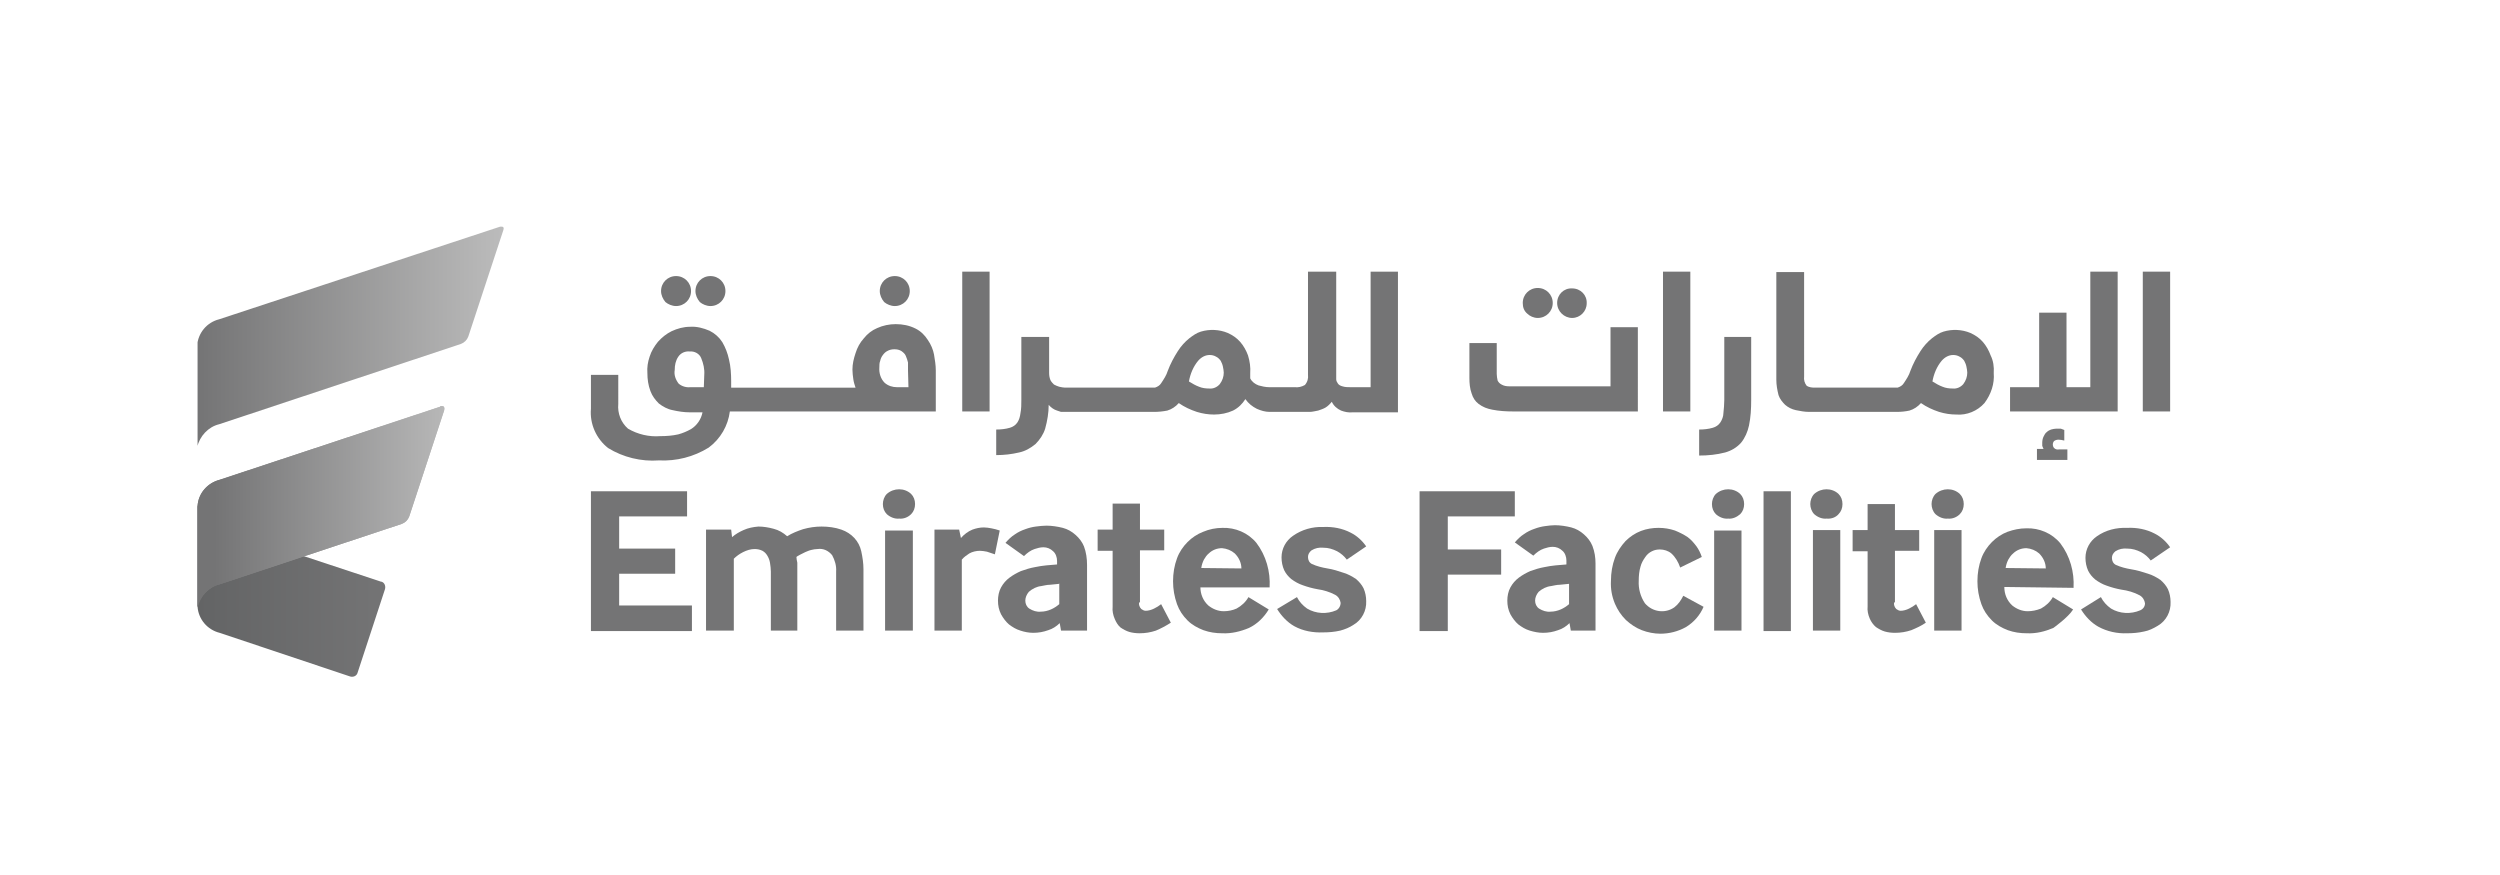 <?xml version="1.0" encoding="utf-8"?>
<!-- Generator: Adobe Illustrator 23.0.1, SVG Export Plug-In . SVG Version: 6.00 Build 0)  -->
<svg version="1.1" id="Layer_1" xmlns="http://www.w3.org/2000/svg" xmlns:xlink="http://www.w3.org/1999/xlink" x="0px" y="0px"
	 viewBox="0 0 566.9 198.4" style="enable-background:new 0 0 566.9 198.4;" xml:space="preserve">
<style type="text/css">
	.st0{fill:#747475;}
	.st1{clip-path:url(#SVGID_2_);}
	.st2{fill:url(#SVGID_3_);}
	.st3{fill:url(#SVGID_4_);}
	.st4{clip-path:url(#SVGID_7_);}
	.st5{fill:url(#SVGID_8_);}
</style>
<g>
	<g>
		<path class="st0" d="M829.3,131.8c-0.2,2.1,0.1,4.1,0.8,5.8c0.7,1.8,1.7,3.3,3,4.6c1.3,1.3,2.8,2.3,4.7,3.1
			c1.8,0.7,3.7,1.1,5.8,1.1c2.3,0,4.5-0.4,6.5-1.3c2-0.9,4.1-2.1,6.2-3.8l4.5,5.7c-2.5,1.9-5.9,4-8.8,5.1c-2.8,1.1-5.9,1.6-9.2,1.6
			c-3.3,0-6.3-0.6-9.1-1.7c-2.7-1.1-5-2.7-7-4.8c-1.9-2.1-3.4-4.5-4.5-7.3c-1.1-2.8-1.6-5.9-1.6-9.2c0-3.2,0.5-6.2,1.5-8.9
			c1-2.7,2.4-5,4.2-7c1.8-2,3.9-3.5,6.5-4.6c2.5-1.1,5.3-1.6,8.4-1.6c2.3,0,4.6,0.4,6.9,1.3c2.3,0.9,4.4,2.2,6.3,4.1
			c1.8,1.9,3.4,4.3,4.5,7.2c1.2,2.9,1.8,6.5,1.8,10.5H829.3z M848,118.4c-1.7-1.7-4-2.5-6.8-2.5c-2.8,0-5.1,0.8-7.1,2.5
			c-1.9,1.7-3.3,4-3.9,6.9h21.2C850.9,122.4,849.7,120.1,848,118.4"/>
		<path class="st0" d="M916.2,151.5l6.6,2.3v-33.9c0-2.5-0.5-4.5-1.4-6c-1-1.6-2.1-2.8-3.6-3.7c-1.4-0.9-2.9-1.6-4.6-1.9
			c-0.4-0.1-1.6-0.2-1.9-0.2c-15-0.7-16.7,10.7-16.7,10.7c2.1-1.5,4.3-2.5,6.6-3.1c2.3-0.6,4.4-0.9,6.4-0.9c2.3,0,4,0.5,5.2,1.6
			c1.2,1.1,1.8,2.6,1.8,4.6v3.3c-3.1-0.1-6.1,0.1-9,0.5c-2.9,0.4-5.5,1.1-7.8,2.2c-2.3,1.1-4.1,2.7-5.5,4.7c-1.4,2-2.2,4.5-2.1,7.9
			c0.1,1.6,0.3,3.2,1,4.8c0.7,1.6,1.6,3,2.8,4.3c1.2,1.3,2.5,2.3,4.1,3.1c0,0,3.2,2,9.2,1.9C913,153.4,916.2,151.5,916.2,151.5
			 M900.4,144c-1.1-1.3-1.7-2.8-1.7-4.7c0-1.8,0.4-3.2,1.3-4.4c0.9-1.1,2.1-2,3.5-2.6c1.5-0.6,3.2-1,5.1-1.2c1.9-0.2,3.9-0.2,6-0.2
			l0,13.2C905.2,148.9,900.4,144,900.4,144"/>
		<path class="st0" d="M976.6,151.5l6.6,2.3v-33.9c0-2.5-0.5-4.5-1.4-6c-1-1.6-2.1-2.8-3.6-3.7c-1.4-0.9-2.9-1.6-4.6-1.9
			c-0.4-0.1-1.6-0.2-1.9-0.2c-15-0.7-16.7,10.7-16.7,10.7c2.1-1.5,4.3-2.5,6.6-3.1c2.3-0.6,4.4-0.9,6.4-0.9c2.3,0,4,0.5,5.2,1.6
			c1.2,1.1,1.8,2.6,1.8,4.6v3.3c-3.1-0.1-6.1,0.1-9,0.5c-2.9,0.4-5.5,1.1-7.8,2.2c-2.3,1.1-4.1,2.7-5.5,4.7c-1.4,2-2.2,4.5-2.1,7.9
			c0.1,1.6,0.3,3.2,1,4.8c0.7,1.6,1.6,3,2.8,4.3c1.2,1.3,2.5,2.3,4.1,3.1c0,0,3.2,2,9.2,1.9C973.4,153.4,976.6,151.5,976.6,151.5
			 M960.8,144c-1.1-1.3-1.7-2.8-1.7-4.7c0-1.8,0.4-3.2,1.3-4.4c0.9-1.1,2.1-2,3.5-2.6c1.5-0.6,3.2-1,5.1-1.2c1.9-0.2,3.9-0.2,6-0.2
			l0,13.2C965.6,148.9,960.8,144,960.8,144"/>
		<path class="st0" d="M884,89.7c-2.6-1.9-4.7-3.5-6.4-4.9v68.8h8.3V91.1L884,89.7z"/>
		<path class="st0" d="M867.1,89.7l-1.4,1v62.8h8.3V84.3C872.2,85.8,870,87.6,867.1,89.7"/>
		<path class="st0" d="M784.2,178.6c-0.6-0.6-1-0.7-1.8-0.7c-1.6,0-2.5,1.3-2.5,2.8v5.7h-1v-9.3h1v1.2c0.5-0.9,1.6-1.4,2.7-1.4
			c0.9,0,1.6,0.2,2.2,0.9L784.2,178.6z"/>
		<path class="st0" d="M799.8,182c0,2.4,1.1,3.7,3,3.7c1.1,0,1.8-0.3,2.6-1.1l0.7,0.6c-0.9,0.9-1.8,1.4-3.4,1.4c-2.6,0-4-1.7-4-4.8
			c0-3,1.4-4.8,3.7-4.8c2.3,0,3.7,1.7,3.7,4.5v0.4H799.8z M804.9,179.4c-0.4-1-1.4-1.6-2.4-1.6c-1.1,0-2,0.6-2.4,1.6
			c-0.2,0.6-0.3,0.9-0.3,1.8h5.5C805.2,180.3,805.2,180,804.9,179.4"/>
		<path class="st0" d="M825.4,186.5c-1.6,0-2.8-0.4-3.8-1.3l0.7-0.7c0.7,0.8,1.7,1.1,3.1,1.1c1.8,0,2.8-0.6,2.8-1.9
			c0-1-0.6-1.4-1.8-1.6l-1.5-0.1c-1.9-0.2-2.8-1-2.8-2.4c0-1.6,1.3-2.6,3.3-2.6c1.3,0,2.5,0.4,3.3,1l-0.7,0.7
			c-0.7-0.5-1.6-0.8-2.6-0.8c-1.5,0-2.4,0.7-2.4,1.8c0,1,0.6,1.5,1.9,1.6l1.5,0.1c1.5,0.1,2.7,0.6,2.7,2.4
			C829.2,185.5,827.7,186.5,825.4,186.5"/>
		<path class="st0" d="M847.6,186.4c-1.5,0-2.2-1-2.2-2.4v-6.2h-1.3v-0.7h1.3v-3h1v3h2.1v0.7h-2.1v6.2c0,1,0.4,1.5,1.4,1.5h0.7v0.9
			H847.6z"/>
		<path class="st0" d="M869.8,186.4v-0.9c-0.8,0.8-1.5,1-2.8,1c-1.4,0-2.1-0.2-2.7-0.9c-0.4-0.4-0.7-1.1-0.7-1.8
			c0-1.7,1.2-2.7,3.2-2.7h3v-1.1c0-1.5-0.7-2.3-2.6-2.3c-1.3,0-2,0.3-2.6,1.2l-0.7-0.6c0.8-1.1,1.8-1.4,3.3-1.4
			c2.5,0,3.6,1.1,3.6,3.1v6.4H869.8z M869.8,182h-2.9c-1.6,0-2.4,0.6-2.4,1.9c0,1.2,0.8,1.8,2.4,1.8c0.9,0,1.7-0.1,2.3-0.7
			c0.4-0.3,0.5-0.9,0.5-1.8V182z"/>
		<path class="st0" d="M893.7,186.4v-1.1c-0.7,0.8-1.6,1.2-2.7,1.2c-1,0-1.9-0.3-2.5-0.9c-0.6-0.6-1-1.5-1-2.6v-6h1v5.8
			c0,1.8,0.9,2.8,2.6,2.8c1.7,0,2.6-1,2.6-2.8v-5.8h1v9.3H893.7z"/>
		<path class="st0" d="M916.9,178.6c-0.6-0.6-1-0.7-1.8-0.7c-1.6,0-2.5,1.3-2.5,2.8v5.7h-1v-9.3h1v1.2c0.5-0.9,1.6-1.4,2.7-1.4
			c0.9,0,1.6,0.2,2.2,0.9L916.9,178.6z"/>
		<path class="st0" d="M938,186.4v-0.9c-0.8,0.8-1.5,1-2.8,1c-1.4,0-2.2-0.2-2.7-0.9c-0.4-0.4-0.7-1.1-0.7-1.8
			c0-1.7,1.2-2.7,3.3-2.7h3v-1.1c0-1.5-0.7-2.3-2.6-2.3c-1.3,0-2,0.3-2.6,1.2l-0.7-0.6c0.8-1.1,1.8-1.4,3.3-1.4
			c2.5,0,3.6,1.1,3.6,3.1v6.4H938z M938,182H935c-1.6,0-2.4,0.6-2.4,1.9c0,1.2,0.8,1.8,2.4,1.8c0.8,0,1.7-0.1,2.3-0.7
			c0.4-0.3,0.5-0.9,0.5-1.8V182z"/>
		<path class="st0" d="M962,186.4v-5.8c0-1.8-0.9-2.8-2.6-2.8c-1.7,0-2.6,1-2.6,2.8v5.8h-1v-9.3h1v1.1c0.7-0.8,1.6-1.2,2.7-1.2
			c1,0,1.9,0.3,2.5,0.9c0.6,0.6,1,1.5,1,2.6v6H962z"/>
		<path class="st0" d="M982.2,186.4c-1.5,0-2.2-1-2.2-2.4v-6.2h-1.3v-0.7h1.3v-3h1v3h2.1v0.7H981v6.2c0,1,0.4,1.5,1.4,1.5h0.7v0.9
			H982.2z"/>
		<path class="st0" d="M816.5,126.5c-0.2-10.1-8.5-18.3-18.7-18.3c-4.5,0-8.7,1.6-11.9,4.3c0,0-2.6-4.4-6.8-4.3v8.3v10
			c0,0.1,0,0.3,0,0.4c0,0.2,0,0.4,0,0.6v26.1h8.3v-11.1v-9.1c0,0,0,0,0,0v-6.7c0,0,0,0,0-0.1c0.2-5.7,4.8-10.2,10.5-10.2
			c5.8,0,10.5,4.7,10.5,10.5c0,0,0,0.1,0,0.1c0,0.2,0,0.4,0,0.6c0,0.2,0,0.5,0,0.7c0,0.2,0,0.4,0,0.7v13.4v11.2h8.2v-26.1
			C816.6,127.2,816.6,126.9,816.5,126.5"/>
		<path class="st0" d="M954.8,110.9c-3-1.9-6.6-3-10.4-3c-4,0-7.7,1.2-10.8,3.3c-0.2,0.1-0.4,0.3-0.6,0.4c-0.9-1.2-3.1-3.7-6.4-3.7
			v0.2v8.2v3.2v15.9v18.4l8.2-1.5v-7.9v-23.6c1.1-1.6,2.6-3.2,4.4-4.1c0.5-0.2,0.9-0.4,1.3-0.6c5.5-2.1,9.9,1.1,10.4,1.4l0.9-1.5
			L954.8,110.9L954.8,110.9C954.9,110.9,954.8,110.9,954.8,110.9"/>
		<g>
			<g>
				<path class="st0" d="M870.3,28.6c-0.4-1.5-0.6-3.1-0.6-4.7c0-5.5,2.4-10.5,6.1-14c3.8,3.5,6.1,8.5,6.1,14c0,1.6-0.2,3.2-0.6,4.7
					c-0.9,3.7-2.9,6.9-5.5,9.4C873.1,35.5,871.2,32.2,870.3,28.6"/>
			</g>
		</g>
		<g>
			<g>
				<path class="st0" d="M864.2,44.3c-1.3-0.8-2.6-1.7-3.7-2.9c-3.9-3.9-5.8-9.1-5.6-14.2c5.1-0.2,10.3,1.7,14.2,5.6
					c1.1,1.1,2.1,2.4,2.9,3.7c1.9,3.2,2.8,6.9,2.7,10.5C871.1,47.1,867.4,46.2,864.2,44.3"/>
			</g>
		</g>
		<g>
			<g>
				<path class="st0" d="M879.6,36.4c0.8-1.3,1.8-2.6,2.9-3.7c3.9-3.9,9.1-5.8,14.2-5.6c0.2,5.1-1.7,10.3-5.6,14.2
					c-1.1,1.1-2.4,2.1-3.7,2.9c-3.2,1.9-6.9,2.8-10.5,2.7C876.7,43.3,877.6,39.7,879.6,36.4"/>
			</g>
		</g>
		<g>
			<g>
				<path class="st0" d="M899.4,60.8c1.4,0.5,2.9,1.2,4.2,2.1c4.6,3,7.5,7.7,8.4,12.8c-5,1.2-10.4,0.5-15.1-2.6
					c-1.3-0.9-2.5-1.9-3.6-3c-2.6-2.8-4.2-6.2-4.8-9.8C892.1,59.4,895.9,59.5,899.4,60.8"/>
			</g>
		</g>
		<g>
			<g>
				<path class="st0" d="M889.6,47.1c1.4-0.7,2.9-1.2,4.4-1.5c5.4-1.1,10.8,0.2,15,3.1c-2.7,4.4-7.1,7.7-12.5,8.8
					c-1.6,0.3-3.1,0.5-4.7,0.4c-3.8-0.1-7.3-1.4-10.3-3.5C883.5,51.3,886.2,48.8,889.6,47.1"/>
			</g>
		</g>
		<g>
			<g>
				<path class="st0" d="M887.8,64.3c0.7,1.4,1.2,2.9,1.5,4.4c1.1,5.4-0.2,10.8-3.1,15c-4.4-2.7-7.7-7.1-8.8-12.5
					c-0.3-1.6-0.5-3.1-0.4-4.7c0.1-3.8,1.4-7.3,3.5-10.3C883.5,58.1,886.1,60.9,887.8,64.3"/>
			</g>
		</g>
		<g>
			<g>
				<path class="st0" d="M852.2,60.8c-1.4,0.5-2.9,1.2-4.2,2.1c-4.6,3-7.5,7.7-8.4,12.8c5,1.2,10.4,0.5,15.1-2.6
					c1.3-0.9,2.5-1.9,3.6-3c2.6-2.8,4.2-6.2,4.8-9.8C859.5,59.4,855.7,59.5,852.2,60.8"/>
			</g>
		</g>
		<g>
			<g>
				<path class="st0" d="M862,47.1c-1.4-0.7-2.9-1.2-4.4-1.5c-5.4-1.1-10.8,0.2-15,3.1c2.7,4.4,7.1,7.7,12.5,8.8
					c1.6,0.3,3.1,0.5,4.7,0.4c3.8-0.1,7.3-1.4,10.3-3.5C868.1,51.3,865.3,48.8,862,47.1"/>
			</g>
		</g>
		<g>
			<g>
				<path class="st0" d="M863.8,64.3c-0.7,1.4-1.2,2.9-1.5,4.4c-1.1,5.4,0.2,10.8,3.1,15c4.4-2.7,7.7-7.1,8.8-12.5
					c0.3-1.6,0.5-3.1,0.4-4.7c-0.1-3.8-1.4-7.3-3.5-10.3C868,58.1,865.5,60.9,863.8,64.3"/>
			</g>
		</g>
	</g>
</g>
<g>
	<g>
		<defs>
			<path id="SVGID_1_" d="M113.8,51.4h-0.4L49.7,72.4c-2.8,0.7-4.8,3.1-5,6v23c0.6-2.5,2.5-4.6,5-5.2L104.5,78
				c0.8-0.3,1.4-0.9,1.7-1.7l7.9-24C114.1,52.3,114.5,51.4,113.8,51.4L113.8,51.4L113.8,51.4z"/>
		</defs>
		<clipPath id="SVGID_2_">
			<use xlink:href="#SVGID_1_"  style="overflow:visible;"/>
		</clipPath>
		<g class="st1">
			<linearGradient id="SVGID_3_" gradientUnits="userSpaceOnUse" x1="44.764" y1="76.414" x2="114.512" y2="76.414">
				<stop  offset="0" style="stop-color:#747475"/>
				<stop  offset="1" style="stop-color:#BCBCBC"/>
			</linearGradient>
			<rect x="44.8" y="51.4" class="st2" width="69.7" height="49.9"/>
		</g>
	</g>
	<linearGradient id="SVGID_4_" gradientUnits="userSpaceOnUse" x1="44.843" y1="133.91" x2="87.425" y2="133.91">
		<stop  offset="0" style="stop-color:#636465"/>
		<stop  offset="1" style="stop-color:#747475"/>
	</linearGradient>
	<path class="st3" d="M87.3,133.6c0.2-0.7-0.1-1.5-0.8-1.7c0,0,0,0-0.1,0l-36.6-12.1c-2.5-0.7-4.4-2.7-5-5.2v23
		c0.2,2.8,2.2,5.2,5,5.9l29.6,9.9c0.7,0.2,1.5-0.1,1.7-0.9c0,0,0,0,0,0L87.3,133.6z"/>
	<g>
		<defs>
			<path id="SVGID_5_" d="M99.9,92.2l-50.1,16.6c-2.7,0.7-4.8,3-5,5.9v23c0.6-2.5,2.5-4.6,5-5.2l41.3-13.7c0.8-0.3,1.4-0.9,1.7-1.7
				l7.9-24c0,0,0.3-1-0.4-1h-0.5"/>
		</defs>
		<linearGradient id="SVGID_6_" gradientUnits="userSpaceOnUse" x1="44.764" y1="114.795" x2="100.734" y2="114.795">
			<stop  offset="0" style="stop-color:#747475"/>
			<stop  offset="1" style="stop-color:#BCBCBC"/>
		</linearGradient>
		<use xlink:href="#SVGID_5_"  style="overflow:visible;fill:url(#SVGID_6_);"/>
		<clipPath id="SVGID_7_">
			<use xlink:href="#SVGID_5_"  style="overflow:visible;"/>
		</clipPath>
		<g class="st4">
			
				<linearGradient id="SVGID_8_" gradientUnits="userSpaceOnUse" x1="723.438" y1="-3174.105" x2="725.688" y2="-3174.105" gradientTransform="matrix(24.95 0 0 24.95 -18001.414 79308.789)">
				<stop  offset="0" style="stop-color:#747475"/>
				<stop  offset="1" style="stop-color:#BCBCBC"/>
			</linearGradient>
			<rect x="44.8" y="92.1" class="st5" width="56.3" height="45.5"/>
		</g>
	</g>
	<polygon class="st0" points="134,143.1 134,111.4 155.8,111.4 155.8,117.1 140.4,117.1 140.4,124.4 153.1,124.4 153.1,130.1 
		140.4,130.1 140.4,137.3 156.9,137.3 156.9,143.1 	"/>
	<path class="st0" d="M160.1,143v-22.9h5.7l0.2,1.7c0.8-0.7,1.7-1.2,2.6-1.6c1.1-0.5,2.2-0.7,3.4-0.8c1.1,0,2.3,0.2,3.4,0.5
		c1.2,0.3,2.2,0.9,3.1,1.7c1.1-0.7,2.4-1.2,3.6-1.6c1.4-0.4,2.8-0.6,4.2-0.6c1.5,0,3.1,0.2,4.5,0.7c2.3,0.8,4,2.6,4.5,4.9
		c0.3,1.4,0.5,2.7,0.5,4.1V143h-6.2v-13.4c0.1-1.3-0.3-2.6-0.9-3.7c-0.8-1-2-1.6-3.3-1.4c-0.5,0-1,0.1-1.4,0.2
		c-0.5,0.1-0.9,0.3-1.4,0.5c-0.4,0.2-0.8,0.4-1.2,0.6c-0.3,0.2-0.6,0.3-0.8,0.5c0,0.4,0.1,0.8,0.2,1.3c0,0.5,0,1,0,1.6V143h-6v-13.4
		c0-0.7-0.1-1.3-0.2-2c-0.1-0.6-0.3-1.1-0.6-1.6c-0.3-0.5-0.6-0.8-1.1-1.1c-0.6-0.3-1.2-0.4-1.8-0.4c-0.9,0-1.8,0.3-2.6,0.7
		c-0.8,0.4-1.5,0.9-2.1,1.5V143H160.1z"/>
	<path class="st0" d="M203.9,117.6c-1,0.1-2-0.3-2.8-1c-0.6-0.6-0.9-1.4-0.9-2.3c0-0.8,0.3-1.7,0.9-2.3c1.6-1.4,4-1.4,5.5,0
		c0.6,0.6,0.9,1.4,0.9,2.3c0,0.9-0.3,1.7-0.9,2.3C205.9,117.3,204.9,117.7,203.9,117.6 M200.7,120.3h6.3V143h-6.3L200.7,120.3
		L200.7,120.3z"/>
	<path class="st0" d="M211.9,143v-22.9h5.6l0.4,1.9c0.7-0.8,1.6-1.5,2.6-1.9c0.8-0.3,1.7-0.5,2.6-0.5c0.6,0,1.1,0.1,1.7,0.2
		c0.6,0.1,1.3,0.3,1.9,0.5l-1.1,5.4c-0.6-0.2-1.2-0.4-1.8-0.6c-0.5-0.1-1.1-0.2-1.6-0.2c-0.8,0-1.7,0.2-2.4,0.6
		c-0.6,0.4-1.2,0.8-1.7,1.4V143H211.9z"/>
	<path class="st0" d="M240.6,143l-0.3-1.7c-0.7,0.7-1.6,1.3-2.6,1.6c-1.1,0.4-2.2,0.6-3.4,0.6c-1,0-2-0.2-2.9-0.5
		c-1-0.3-1.8-0.8-2.6-1.4c-0.7-0.6-1.3-1.4-1.8-2.3c-0.5-1-0.7-2-0.7-3.1c0-1,0.2-2.1,0.7-3c0.5-0.9,1.1-1.6,1.9-2.2
		c0.8-0.6,1.7-1.1,2.6-1.5c1.1-0.4,2.1-0.7,3.2-0.9c0.9-0.2,1.7-0.3,2.6-0.4l2.4-0.2v-0.8c0-0.8-0.3-1.7-0.9-2.2
		c-0.6-0.6-1.4-0.9-2.2-0.9c-0.7,0-1.4,0.2-2,0.4c-0.9,0.3-1.7,0.9-2.4,1.6l-4.2-3c0.6-0.7,1.3-1.4,2.1-1.9c0.7-0.5,1.5-0.9,2.4-1.2
		c0.8-0.3,1.6-0.5,2.4-0.6c0.8-0.1,1.6-0.2,2.4-0.2c1.2,0,2.5,0.2,3.7,0.5c1.1,0.3,2,0.8,2.9,1.6c0.8,0.7,1.5,1.6,1.9,2.6
		c0.5,1.3,0.7,2.8,0.7,4.2V143H240.6z M240.1,132.4l-2,0.2c-0.7,0-1.4,0.2-2,0.3c-1,0.1-2,0.6-2.8,1.3c-0.5,0.6-0.8,1.3-0.8,2
		c0,0.7,0.3,1.4,0.9,1.8c0.8,0.5,1.7,0.8,2.6,0.7c0.8,0,1.6-0.2,2.3-0.5c0.7-0.3,1.3-0.7,1.9-1.2v-4.7L240.1,132.4z"/>
	<path class="st0" d="M258.3,136.6c-0.1,0.5,0.1,1.1,0.5,1.5c0.3,0.2,0.6,0.4,1,0.4c0.6,0,1.3-0.2,1.9-0.5c0.6-0.3,1.1-0.6,1.6-1
		l2.2,4.2c-1.1,0.7-2.2,1.3-3.4,1.8c-1.2,0.4-2.4,0.6-3.7,0.6c-0.8,0-1.6-0.1-2.3-0.3c-0.7-0.2-1.4-0.6-2-1c-0.6-0.5-1-1.2-1.3-1.9
		c-0.4-0.9-0.6-1.9-0.5-2.8v-12.7h-3.4v-4.8h3.4v-5.9h6.2v5.9h5.5v4.7h-5.5V136.6z"/>
	<path class="st0" d="M272.2,133.1c0,1.6,0.6,3.1,1.8,4.2c1,0.8,2.2,1.3,3.5,1.3c1,0,2-0.2,2.9-0.6c1.1-0.6,2.1-1.5,2.7-2.6l4.6,2.8
		c-1.1,1.8-2.6,3.3-4.5,4.2c-1.9,0.8-4,1.3-6,1.2c-1.5,0-2.9-0.2-4.3-0.7c-1.3-0.5-2.6-1.2-3.6-2.2c-1.1-1.1-1.9-2.3-2.4-3.7
		c-0.6-1.7-0.9-3.4-0.9-5.2c0-1.8,0.3-3.6,0.9-5.2c0.5-1.4,1.4-2.7,2.4-3.7c1-1,2.2-1.8,3.5-2.3c1.4-0.6,2.9-0.9,4.4-0.9
		c2.9-0.1,5.8,1.1,7.7,3.4c2.2,2.9,3.2,6.5,3,10.1h-15.7L272.2,133.1z M281.5,128.9c0-1.3-0.6-2.5-1.5-3.4c-0.8-0.7-1.8-1.1-2.9-1.2
		c-0.5,0-1.1,0.1-1.6,0.3c-0.5,0.2-1,0.5-1.4,0.9c-0.5,0.4-0.8,0.9-1.1,1.4c-0.3,0.6-0.5,1.2-0.6,1.9L281.5,128.9L281.5,128.9z"/>
	<path class="st0" d="M294.1,135.4c0.5,1,1.3,1.9,2.3,2.6c2,1.2,4.5,1.3,6.6,0.4c0.6-0.3,1-1,1-1.7c-0.1-0.7-0.5-1.4-1.2-1.8
		c-1.3-0.7-2.7-1.1-4.1-1.3c-1.1-0.2-2.2-0.5-3.3-0.9c-0.9-0.3-1.8-0.8-2.6-1.4c-0.7-0.6-1.2-1.2-1.6-2c-0.4-0.9-0.6-1.9-0.6-2.9
		c0-2,1-3.8,2.6-4.9c2-1.4,4.4-2.1,6.9-2c2.1-0.1,4.3,0.3,6.2,1.3c1.4,0.7,2.6,1.8,3.5,3.1l-4.4,3c-0.6-0.8-1.3-1.4-2.2-1.9
		c-1-0.5-2-0.8-3.1-0.8c-1-0.1-1.9,0.1-2.7,0.6c-0.5,0.4-0.8,0.9-0.8,1.5c0,0.7,0.3,1.3,0.9,1.6c1.1,0.5,2.3,0.8,3.5,1
		c1.3,0.2,2.5,0.6,3.7,1c1,0.3,1.9,0.8,2.8,1.4c0.7,0.6,1.3,1.3,1.7,2.1c0.4,0.9,0.6,1.9,0.6,2.9c0.1,2.2-1,4.3-2.9,5.4
		c-0.9,0.6-1.9,1-3,1.3c-1.3,0.3-2.6,0.4-3.8,0.4c-2.3,0.1-4.6-0.3-6.6-1.4c-1.6-0.9-2.9-2.3-3.9-3.9L294.1,135.4z"/>
	<polygon class="st0" points="321.9,143.1 321.9,111.4 343.5,111.4 343.5,117.1 328.3,117.1 328.3,124.6 340.4,124.6 340.4,130.3 
		328.3,130.3 328.3,143.1 	"/>
	<path class="st0" d="M356.2,143l-0.3-1.7c-0.7,0.7-1.6,1.3-2.6,1.6c-1.1,0.4-2.2,0.6-3.4,0.6c-1,0-2-0.2-3-0.5
		c-1-0.3-1.8-0.8-2.6-1.4c-0.7-0.6-1.3-1.4-1.8-2.3c-0.5-1-0.7-2-0.7-3.1c0-1,0.2-2.1,0.7-3c0.5-0.9,1.1-1.6,1.9-2.2
		c0.8-0.6,1.7-1.1,2.6-1.5c1.1-0.4,2.1-0.7,3.2-0.9c0.9-0.2,1.7-0.3,2.6-0.4l2.4-0.2v-0.9c0-0.8-0.3-1.7-0.9-2.2
		c-0.6-0.6-1.4-0.9-2.2-0.9c-0.7,0-1.4,0.2-2,0.4c-0.9,0.3-1.7,0.9-2.4,1.6l-4.2-3c0.6-0.7,1.3-1.4,2.1-1.9c0.7-0.5,1.5-0.9,2.4-1.2
		c0.8-0.3,1.6-0.5,2.4-0.6c0.7-0.1,1.5-0.2,2.2-0.2c1.2,0,2.5,0.2,3.7,0.5c1.1,0.3,2,0.8,2.9,1.6c0.8,0.7,1.5,1.6,1.9,2.6
		c0.5,1.3,0.7,2.6,0.7,4V143H356.2z M355.7,132.4l-2,0.2c-0.7,0-1.4,0.2-2,0.3c-1,0.1-2,0.6-2.8,1.3c-0.5,0.6-0.8,1.3-0.8,2
		c0,0.7,0.3,1.4,0.9,1.8c0.8,0.5,1.7,0.8,2.6,0.7c0.8,0,1.6-0.2,2.3-0.5c0.7-0.3,1.3-0.7,1.9-1.2v-4.6L355.7,132.4z"/>
	<path class="st0" d="M386.3,137.6c-0.8,1.9-2.2,3.5-4,4.6c-1.8,1-3.8,1.5-5.8,1.5c-1.4,0-2.9-0.3-4.2-0.8c-1.3-0.5-2.5-1.3-3.6-2.3
		c-1.1-1.1-1.9-2.3-2.5-3.7c-0.7-1.7-1-3.4-0.9-5.2c0-1.8,0.3-3.6,0.9-5.2c0.5-1.4,1.4-2.7,2.4-3.8c1-1,2.2-1.8,3.5-2.3
		c1.3-0.5,2.7-0.7,4-0.7c1.3,0,2.5,0.2,3.7,0.6c1,0.4,2,0.9,2.9,1.5c0.8,0.6,1.4,1.3,2,2.1c0.5,0.7,0.9,1.5,1.2,2.4l-4.9,2.4
		c-0.4-1.2-1.1-2.4-2-3.2c-0.7-0.6-1.7-0.9-2.6-0.9c-0.6,0-1.2,0.1-1.8,0.4c-0.6,0.3-1.1,0.7-1.5,1.3c-0.5,0.7-0.9,1.4-1.1,2.2
		c-0.3,1-0.4,2.1-0.4,3.2c-0.1,1.8,0.4,3.6,1.4,5.1c1.7,2,4.6,2.4,6.7,0.9c0.9-0.7,1.5-1.6,2-2.6L386.3,137.6z"/>
	<path class="st0" d="M391.9,117.6c-1,0.1-2-0.3-2.8-1c-0.6-0.6-0.9-1.4-0.9-2.3c0-0.8,0.3-1.7,0.9-2.3c1.6-1.4,4-1.4,5.5,0
		c0.6,0.6,0.9,1.4,0.9,2.3c0,0.9-0.3,1.7-0.9,2.3C393.8,117.3,392.8,117.7,391.9,117.6 M388.7,120.3h6.2V143h-6.2V120.3L388.7,120.3
		z"/>
	<rect x="399.9" y="111.4" class="st0" width="6.2" height="31.7"/>
	<path class="st0" d="M414.2,117.6c-1,0.1-2-0.3-2.8-1c-0.6-0.6-0.9-1.5-0.9-2.3c0-0.8,0.3-1.7,0.9-2.3c1.6-1.4,4-1.4,5.5,0
		c0.6,0.6,0.9,1.4,0.9,2.3c0,0.9-0.3,1.7-0.9,2.3C416.3,117.3,415.3,117.7,414.2,117.6 M411.1,120.2h6.2V143h-6.2L411.1,120.2
		L411.1,120.2z"/>
	<path class="st0" d="M429.5,136.6c-0.1,0.5,0.1,1.1,0.5,1.5c0.3,0.2,0.6,0.4,1,0.4c0.6,0,1.3-0.2,1.9-0.5c0.6-0.3,1.1-0.6,1.6-1
		l2.2,4.2c-1,0.7-2.1,1.2-3.3,1.7c-1.2,0.4-2.4,0.6-3.7,0.6c-0.8,0-1.6-0.1-2.3-0.3c-0.7-0.2-1.4-0.6-2-1c-0.6-0.5-1.1-1.2-1.4-1.9
		c-0.4-0.9-0.6-1.9-0.5-2.8v-12.5h-3.4v-4.8h3.4v-5.9h6.2v5.9h5.5v4.7h-5.5V136.6z"/>
	<path class="st0" d="M441.7,117.6c-1,0.1-2-0.3-2.8-1c-0.6-0.6-0.9-1.5-0.9-2.3c0-0.8,0.3-1.7,0.9-2.3c1.6-1.4,4-1.4,5.5,0
		c0.6,0.6,0.9,1.4,0.9,2.3c0,0.9-0.3,1.7-0.9,2.3C443.7,117.3,442.7,117.7,441.7,117.6 M438.6,120.2h6.2V143h-6.2V120.2L438.6,120.2
		z"/>
	<path class="st0" d="M454.5,133.1c0,1.6,0.6,3.1,1.8,4.2c1,0.8,2.2,1.3,3.5,1.3c1,0,2-0.2,3-0.6c1.1-0.6,2.1-1.5,2.7-2.6l4.6,2.8
		c-1.1,1.8-4.5,4.2-4.5,4.2c-1.9,0.8-3.9,1.3-6,1.2c-1.5,0-2.9-0.2-4.3-0.7c-1.3-0.5-2.6-1.2-3.6-2.2c-1.1-1.1-1.9-2.3-2.4-3.7
		c-0.6-1.7-0.9-3.4-0.9-5.2c0-1.8,0.3-3.6,0.9-5.2c0.5-1.4,1.4-2.7,2.4-3.7c1-1,2.2-1.8,3.5-2.3c1.4-0.5,2.8-0.8,4.3-0.8
		c2.9-0.1,5.8,1.1,7.7,3.4c2.2,2.9,3.2,6.5,3,10.1L454.5,133.1L454.5,133.1z M463.9,128.9c0-1.3-0.6-2.5-1.5-3.4
		c-0.8-0.7-1.8-1.1-2.9-1.2c-0.5,0-1.1,0.1-1.6,0.3c-0.5,0.2-1,0.5-1.4,0.9c-0.5,0.4-0.8,0.9-1.1,1.4c-0.3,0.6-0.5,1.2-0.6,1.9
		L463.9,128.9L463.9,128.9z"/>
	<path class="st0" d="M476.4,135.4c0.5,1,1.3,1.9,2.3,2.6c2,1.2,4.5,1.3,6.6,0.4c0.7-0.3,1.1-0.9,1.1-1.6c-0.1-0.7-0.5-1.4-1.2-1.8
		c-1.3-0.7-2.7-1.1-4.2-1.3c-1.1-0.2-2.2-0.5-3.3-0.9c-0.9-0.3-1.8-0.8-2.6-1.4c-0.7-0.6-1.2-1.2-1.6-2c-0.4-0.9-0.6-1.9-0.6-2.9
		c0-2,1-3.8,2.6-4.9c2-1.4,4.4-2,6.9-1.9c2.1-0.1,4.3,0.3,6.2,1.3c1.4,0.7,2.6,1.8,3.5,3.1l-4.4,3c-0.6-0.8-1.3-1.4-2.2-1.9
		c-1-0.5-2-0.8-3.1-0.8c-1-0.1-1.9,0.1-2.7,0.6c-0.5,0.4-0.8,0.9-0.8,1.5c0,0.7,0.3,1.3,0.9,1.6c1.1,0.5,2.3,0.8,3.5,1
		c1.3,0.2,2.6,0.6,3.8,1c1,0.3,1.9,0.8,2.8,1.4c0.7,0.6,1.3,1.3,1.7,2.1c0.4,0.9,0.6,1.9,0.6,2.9c0.1,2.2-1,4.3-2.9,5.4
		c-1,0.6-2,1.1-3.1,1.3c-1.3,0.3-2.6,0.4-3.8,0.4c-2.3,0.1-4.6-0.4-6.6-1.5c-1.6-0.9-2.9-2.3-3.9-3.9L476.4,135.4z"/>
	<path class="st0" d="M371.4,93.3h-28.3c-1.6,0-3.2-0.1-4.7-0.4c-1.1-0.2-2.2-0.6-3.1-1.3c-0.8-0.6-1.3-1.4-1.6-2.4
		c-0.4-1.1-0.5-2.3-0.5-3.5v-7.9h6.2v7c0,0.5,0.1,1,0.2,1.5c0.2,0.4,0.5,0.7,0.9,0.9c0.5,0.3,1.1,0.4,1.7,0.4c0.9,0,1.7,0,2.6,0
		h20.4V74.2h6.2L371.4,93.3L371.4,93.3z M345.3,68.7c0-1.9,1.5-3.4,3.4-3.4c1.9,0,3.4,1.5,3.4,3.4s-1.5,3.4-3.4,3.4
		c-0.9,0-1.8-0.4-2.4-1C345.6,70.5,345.3,69.7,345.3,68.7 M353.1,68.7c0-1.9,1.5-3.4,3.4-3.3c1.9,0,3.4,1.5,3.3,3.4
		c0,1.8-1.5,3.3-3.3,3.3C354.7,72.1,353.1,70.6,353.1,68.7"/>
	<rect x="377.1" y="61.6" class="st0" width="6.2" height="31.7"/>
	<path class="st0" d="M390.9,76.4h6.2v14.3c0,2-0.1,3.9-0.5,5.8c-0.3,1.4-0.9,2.8-1.8,3.9c-1,1.1-2.2,1.8-3.6,2.2
		c-1.9,0.5-3.9,0.7-5.9,0.7v-5.9c1,0,2.1-0.1,3.1-0.4c0.7-0.2,1.3-0.6,1.7-1.2c0.4-0.6,0.7-1.4,0.7-2.1c0.1-1,0.2-2,0.2-3V76.4z"/>
	<path class="st0" d="M451.4,80.6c-0.4-1.1-1-2.2-1.8-3.1c-0.8-0.9-1.7-1.5-2.8-2c-1.9-0.8-4.1-0.9-6.1-0.3c-1,0.3-1.8,0.9-2.6,1.5
		c-1,0.8-1.9,1.8-2.6,2.9c-0.9,1.4-1.7,2.9-2.3,4.5c-0.3,1-0.9,1.9-1.5,2.8c-0.3,0.5-0.8,0.8-1.4,1h-18.9c-0.6,0-1.2-0.1-1.7-0.4
		c-0.5-0.6-0.7-1.4-0.6-2.1V61.7h-6.3v24.4c0,1.2,0.2,2.3,0.5,3.5c0.3,0.9,0.9,1.6,1.5,2.2c0.7,0.6,1.5,1,2.4,1.2c1,0.2,2,0.4,3,0.4
		h20c0.9,0,1.9-0.1,2.8-0.3c1-0.3,1.9-0.9,2.6-1.7c1.3,0.9,2.6,1.5,4.1,2c1.3,0.4,2.6,0.6,3.9,0.6c2.4,0.2,4.8-0.8,6.4-2.6
		c1.5-2,2.3-4.4,2.1-6.8C452.2,83.2,452,81.8,451.4,80.6 M445.2,87.1c-0.6,0.7-1.5,1.1-2.4,1c-0.8,0-1.6-0.1-2.3-0.4
		c-0.8-0.3-1.5-0.7-2.3-1.2c0.3-1.7,1-3.4,2.1-4.7c0.7-0.8,1.6-1.3,2.6-1.3c0.5,0,1,0.1,1.5,0.4c0.4,0.2,0.7,0.5,1,0.9
		c0.2,0.4,0.4,0.8,0.5,1.3c0.1,0.5,0.2,1,0.2,1.4C446.1,85.4,445.8,86.3,445.2,87.1"/>
	<polygon class="st0" points="480.2,61.6 480.2,93.3 455.8,93.3 455.8,87.8 462.4,87.8 462.4,70.9 468.6,70.9 468.6,87.8 474,87.8 
		474,61.6 	"/>
	<rect x="485.9" y="61.6" class="st0" width="6.2" height="31.7"/>
	<path class="st0" d="M153.3,69.4c1.9,0,3.4-1.5,3.4-3.4c0-1.9-1.5-3.4-3.4-3.4c-1.9,0-3.4,1.5-3.4,3.4c0,0.9,0.4,1.8,1,2.5
		C151.5,69,152.4,69.4,153.3,69.4"/>
	<path class="st0" d="M161.1,69.4c1.9,0,3.4-1.5,3.4-3.4c0-1.9-1.5-3.4-3.4-3.4c-1.9,0-3.4,1.5-3.4,3.4c0,0.9,0.4,1.8,1,2.5
		C159.3,69,160.2,69.4,161.1,69.4"/>
	<path class="st0" d="M210.4,77.1c-0.7-1.1-1.6-2-2.8-2.6c-1.4-0.7-2.9-1-4.5-1c-1.4,0-2.9,0.3-4.2,0.9c-1.2,0.5-2.2,1.3-3,2.3
		c-0.9,1-1.5,2.1-1.9,3.4c-0.4,1.2-0.7,2.4-0.7,3.7c0,0.7,0.1,1.5,0.2,2.2c0.1,0.7,0.3,1.3,0.5,1.9h-28.2v-1.4c0-1.7-0.1-3.4-0.5-5
		c-0.3-1.4-0.8-2.7-1.5-3.9c-0.7-1.1-1.7-2-2.9-2.6c-1.4-0.6-2.9-1-4.4-0.9c-1.5,0-2.9,0.4-4.2,1c-1.2,0.6-2.2,1.4-3.1,2.4
		c-0.8,1-1.5,2.1-1.9,3.4c-0.4,1.2-0.6,2.4-0.5,3.7c0,1.4,0.2,2.8,0.7,4.1c0.4,1.1,1.1,2,1.9,2.8c0.9,0.7,2,1.3,3.1,1.5
		c1.3,0.3,2.6,0.5,3.9,0.5h2.9c-0.3,1.6-1.3,3-2.6,3.8c-0.9,0.5-1.8,0.9-2.9,1.2c-1.3,0.3-2.7,0.4-4.1,0.4c-2.5,0.2-5.1-0.4-7.3-1.7
		c-1.6-1.4-2.4-3.5-2.2-5.6V85H134v7.7c-0.3,3.4,1.2,6.8,3.9,8.9c3.4,2.1,7.5,3.1,11.5,2.8c4,0.2,7.9-0.8,11.3-2.9
		c2.7-2,4.4-5,4.8-8.2h46.7V84c0-1.2-0.2-2.4-0.4-3.6C211.6,79.3,211.1,78.1,210.4,77.1 M159.6,87.8h-3.1c-0.9,0.1-1.9-0.2-2.6-0.8
		c-0.7-0.9-1.1-2-0.9-3.1c0-1.1,0.2-2.1,0.8-3c0.6-0.9,1.6-1.3,2.6-1.2c1.1-0.1,2.2,0.5,2.6,1.5c0.5,1.2,0.8,2.5,0.7,3.8L159.6,87.8
		L159.6,87.8z M206,87.8h-2.6c-1,0-2-0.3-2.8-1c-0.9-0.9-1.3-2.2-1.2-3.5c0-0.5,0-1,0.2-1.5c0.1-0.5,0.3-0.9,0.6-1.3
		c0.3-0.4,0.6-0.7,1-0.9c0.5-0.3,1.1-0.4,1.6-0.4c0.6,0,1.1,0.1,1.6,0.4c0.4,0.3,0.8,0.6,1,1.1c0.2,0.5,0.4,1,0.5,1.5
		c0,0.6,0,1.2,0,1.8L206,87.8L206,87.8z"/>
	<path class="st0" d="M202.9,69.4c1.9,0,3.4-1.5,3.4-3.4c0-1.9-1.5-3.4-3.4-3.4c-1.9,0-3.4,1.5-3.4,3.4c0,0.9,0.4,1.8,1,2.5
		C201.1,69,202,69.4,202.9,69.4"/>
	<rect x="218.2" y="61.6" class="st0" width="6.2" height="31.7"/>
	<path class="st0" d="M310.8,61.6v26.2h-4.6c-0.6,0-1.2,0-1.8-0.2c-0.4-0.1-0.8-0.3-1-0.6c-0.2-0.3-0.4-0.6-0.4-1c0-0.5,0-1,0-1.5
		V61.6h-6.4V85c0.1,0.8-0.1,1.6-0.7,2.3c-0.7,0.4-1.5,0.6-2.3,0.5h-5.8c-0.8,0-1.7-0.2-2.4-0.4c-0.8-0.3-1.5-0.8-1.9-1.6
		c0-0.2,0-0.4,0-0.6s0-0.4,0-0.6c0.1-1.3-0.1-2.7-0.5-4c-0.4-1.1-1-2.2-1.8-3.1c-0.8-0.9-1.7-1.5-2.8-2c-1.9-0.8-4.1-0.9-6.1-0.3
		c-1,0.3-1.8,0.9-2.6,1.5c-1,0.8-1.9,1.8-2.6,2.9c-0.9,1.4-1.7,2.9-2.3,4.5c-0.3,1-0.9,1.9-1.5,2.8c-0.3,0.5-0.8,0.8-1.4,1h-20.4
		c-0.4,0-0.8-0.1-1.3-0.2c-0.4-0.1-0.8-0.3-1.2-0.5c-0.3-0.3-0.6-0.6-0.8-1c-0.2-0.5-0.3-1-0.3-1.6v-8.2h-6.3v14.3c0,1,0,2-0.2,3
		c-0.1,0.8-0.3,1.5-0.7,2.1c-0.4,0.6-1,1-1.7,1.2c-1,0.3-2.1,0.4-3.1,0.4v5.8c1.8,0,3.5-0.2,5.2-0.6c1.4-0.3,2.6-1,3.7-1.9
		c1-1,1.8-2.2,2.2-3.5c0.5-1.8,0.8-3.6,0.8-5.4c0.5,0.6,1.2,1.1,1.9,1.3l0.9,0.3l0,0h0.7h20.4c1,0,2-0.1,3-0.3
		c1-0.3,1.9-0.9,2.6-1.7c1.3,0.9,2.6,1.5,4.1,2c1.3,0.4,2.6,0.6,3.9,0.6c1.5,0,3-0.3,4.3-0.9c1.2-0.6,2.1-1.5,2.8-2.6
		c0.7,1,1.6,1.7,2.6,2.2c0.9,0.4,1.9,0.7,2.9,0.7h7.2h1.9c0.6,0,1.3-0.2,1.9-0.3c0.6-0.2,1.2-0.4,1.7-0.7c0.5-0.3,1-0.8,1.4-1.3
		c0.4,0.9,1.2,1.6,2.1,2c0.8,0.3,1.7,0.5,2.6,0.4H317V61.6H310.8L310.8,61.6z M276.6,87.1c-0.6,0.7-1.5,1.1-2.4,1
		c-0.8,0-1.6-0.1-2.3-0.4c-0.8-0.3-1.5-0.7-2.3-1.2c0.3-1.7,1-3.4,2.1-4.7c0.7-0.8,1.6-1.3,2.6-1.3c0.5,0,1,0.1,1.5,0.4
		c0.4,0.2,0.7,0.5,1,0.9c0.2,0.4,0.4,0.8,0.5,1.3c0.1,0.5,0.2,1,0.2,1.4C277.5,85.4,277.2,86.3,276.6,87.1"/>
	<path class="st0" d="M468.8,104.3h-6.9v-2.5h1.5c-0.1-0.2-0.2-0.4-0.3-0.7c0-0.2,0-0.5,0-0.7c0-0.5,0.1-1,0.3-1.4
		c0.2-0.4,0.4-0.8,0.7-1c0.3-0.3,0.7-0.5,1-0.6c0.4-0.1,0.8-0.2,1.2-0.2c0.3,0,0.7,0,1,0l0.8,0.3v2.4c-0.4-0.1-0.9-0.2-1.3-0.2
		c-0.4,0-0.7,0.1-1,0.3c-0.2,0.2-0.3,0.5-0.3,0.8c0,0.3,0.1,0.6,0.3,0.8c0.3,0.3,0.7,0.4,1.2,0.3h1.8V104.3z"/>
</g>
</svg>
